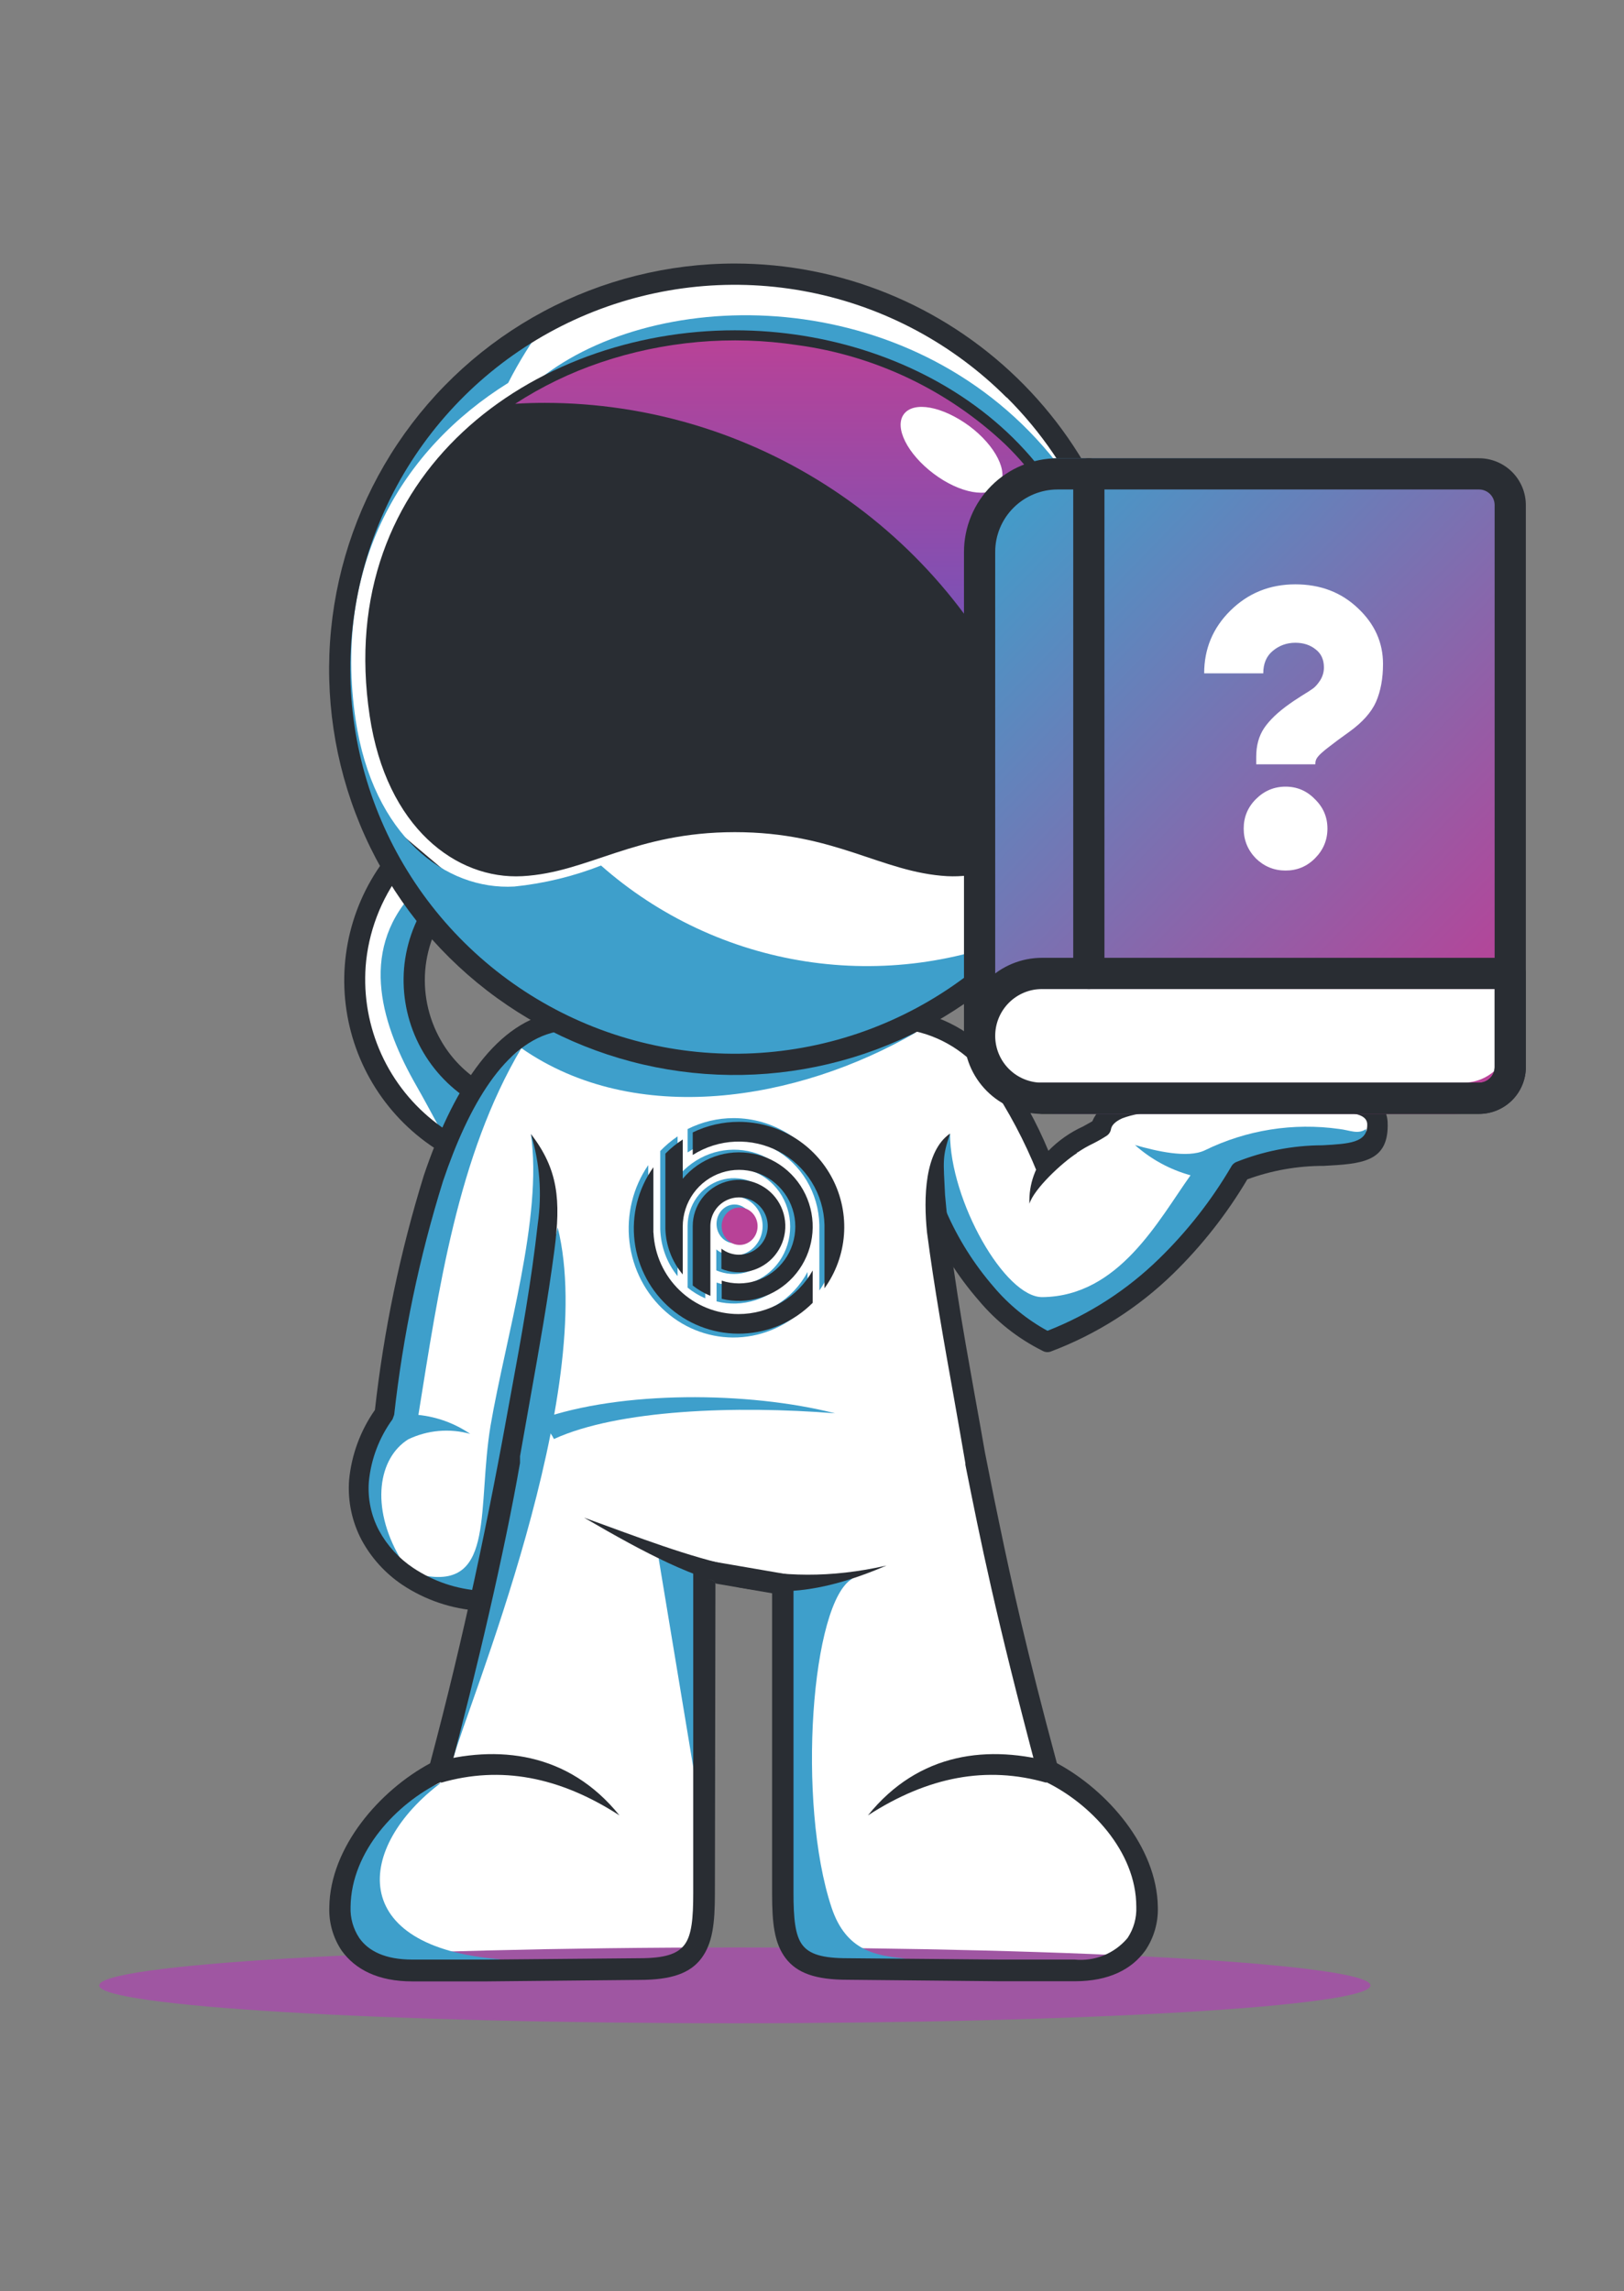 <svg width="285" height="402" viewBox="0 0 285 402" fill="none" xmlns="http://www.w3.org/2000/svg">
<rect x="0" y="0" width="285" height="402" fill="#808080" stroke="none"/>
<path d="M61.402 133.743C66.374 157.806 86.841 173.434 96.454 178.24C76.367 187.985 68.86 228.704 67.617 247.846C64.037 251.823 62.977 258.618 62.894 261.518C63.49 275.042 77.561 280.08 84.521 280.908L77.063 309.994C69.109 312.977 62.645 323.666 60.408 328.638C56.231 341.962 64.965 345.294 69.854 345.294H111.369C121.71 345.492 123.633 340.902 123.301 338.582V274.942L136.974 277.677V335.598C137.372 343.951 144.597 346.205 148.16 346.288H186.195C198.127 346.288 201.11 339.162 201.11 335.598C202.304 322.473 189.509 313.06 182.963 309.994C178.986 297.465 169.042 240.968 164.567 214.286C167.749 222.44 178.82 231.936 183.958 235.665C198.276 231.886 212.794 213.54 218.263 204.84L239.393 202.105C243.967 197.929 241.299 194.565 239.393 193.404H198.127C192.956 194.001 192.658 196.636 193.155 197.879L183.958 204.84L176.5 191.416C170.534 182.069 163.407 179.566 160.59 179.483L179.731 166.059V114.601H198.376C197.381 95.708 188.349 80.378 183.958 75.075C165.462 52.404 140.123 47.233 129.765 47.481C119.324 47.233 93.818 52.105 75.323 73.584C56.828 95.062 58.336 122.639 61.402 133.743Z" fill="white"/>
<path d="M128.899 218.141C130.64 218.141 132.051 216.617 132.051 214.738C132.051 212.858 130.64 211.334 128.899 211.334C127.157 211.334 125.746 212.858 125.746 214.738C125.746 216.617 127.157 218.141 128.899 218.141Z" fill="#3E9FCB"/>
<path d="M128.757 196.176C125.955 196.173 123.189 196.83 120.669 198.097V202.199C122.914 200.719 125.499 199.881 128.16 199.772C130.821 199.662 133.462 200.284 135.814 201.574C138.166 202.865 140.144 204.777 141.545 207.115C142.947 209.454 143.722 212.135 143.791 214.884V214.884V226.423C145.775 223.567 146.958 220.202 147.209 216.698C147.461 213.193 146.772 209.684 145.218 206.558C143.664 203.431 141.305 200.808 138.401 198.976C135.497 197.145 132.16 196.176 128.757 196.176V196.176Z" fill="#3E9FCB"/>
<path d="M128.696 231.106C124.858 231.106 121.167 229.569 118.389 226.814C115.612 224.059 113.96 220.298 113.778 216.31H113.761V204.424C111.075 208.328 109.899 213.14 110.467 217.904C111.036 222.668 113.306 227.035 116.827 230.138C120.349 233.242 124.864 234.854 129.475 234.654C134.087 234.455 138.458 232.459 141.72 229.062V223.179C140.421 225.584 138.53 227.586 136.241 228.979C133.952 230.372 131.348 231.107 128.696 231.106Z" fill="#3E9FCB"/>
<path d="M128.801 220.323C127.678 220.324 126.587 219.935 125.704 219.219V222.894C127.315 223.579 129.096 223.711 130.785 223.269C132.474 222.828 133.981 221.837 135.084 220.442C136.187 219.047 136.827 217.323 136.91 215.523C136.993 213.723 136.515 211.944 135.546 210.446C134.577 208.949 133.168 207.814 131.528 207.208C129.887 206.601 128.102 206.557 126.435 207.08C124.768 207.603 123.308 208.667 122.27 210.114C121.232 211.56 120.671 213.314 120.669 215.116V225.921C121.614 226.69 122.656 227.322 123.766 227.799V215.111C123.766 214.081 124.062 213.074 124.615 212.218C125.168 211.362 125.954 210.694 126.874 210.3C127.794 209.906 128.806 209.803 129.783 210.004C130.759 210.205 131.656 210.701 132.361 211.429C133.065 212.157 133.544 213.085 133.738 214.095C133.933 215.105 133.833 216.152 133.452 217.104C133.071 218.055 132.426 218.868 131.598 219.441C130.77 220.013 129.796 220.318 128.801 220.318V220.323Z" fill="#3E9FCB"/>
<path d="M118.913 223.909V215.212C118.914 213.034 119.575 210.913 120.801 209.151C122.027 207.39 123.755 206.078 125.738 205.405C127.721 204.732 129.857 204.732 131.84 205.404C133.824 206.076 135.552 207.387 136.779 209.148C138.005 210.909 138.667 213.03 138.669 215.208C138.671 217.386 138.013 219.508 136.789 221.272C135.565 223.035 133.839 224.348 131.857 225.024C129.875 225.7 127.739 225.704 125.755 225.034V228.333C127.992 228.899 130.333 228.83 132.537 228.135C134.74 227.439 136.725 226.141 138.288 224.375C139.85 222.609 140.932 220.439 141.423 218.09C141.913 215.741 141.794 213.298 141.078 211.013C140.361 208.728 139.074 206.685 137.348 205.094C135.622 203.503 133.52 202.422 131.261 201.964C129.001 201.505 126.665 201.685 124.494 202.486C122.324 203.286 120.397 204.677 118.913 206.516V202.106V199.382C117.813 200.122 116.792 200.983 115.867 201.951V215.617C115.954 218.662 117.028 221.585 118.913 223.909V223.909Z" fill="#3E9FCB"/>
<path d="M129.799 218.429C131.541 218.429 132.952 216.958 132.952 215.143C132.952 213.328 131.541 211.856 129.799 211.856C128.058 211.856 126.647 213.328 126.647 215.143C126.647 216.958 128.058 218.429 129.799 218.429Z" fill="#B84297"/>
<path d="M129.656 196.832C126.854 196.829 124.088 197.464 121.569 198.687V202.648C123.814 201.219 126.399 200.41 129.06 200.304C131.721 200.198 134.362 200.799 136.714 202.044C139.066 203.29 141.043 205.136 142.445 207.394C143.847 209.652 144.622 212.241 144.691 214.895V214.895V226.036C146.674 223.279 147.857 220.03 148.109 216.646C148.361 213.262 147.672 209.875 146.118 206.856C144.564 203.837 142.205 201.304 139.301 199.536C136.396 197.767 133.059 196.832 129.656 196.832V196.832Z" fill="#292D33"/>
<path d="M129.598 230.559C125.759 230.559 122.069 229.075 119.291 226.415C116.513 223.755 114.862 220.124 114.68 216.274H114.663V204.797C111.977 208.566 110.801 213.212 111.369 217.812C111.937 222.412 114.207 226.628 117.729 229.625C121.25 232.621 125.765 234.178 130.377 233.985C134.989 233.793 139.359 231.865 142.621 228.586V222.905C141.323 225.228 139.432 227.161 137.143 228.506C134.854 229.851 132.25 230.56 129.598 230.559Z" fill="#292D33"/>
<path d="M129.7 220.145C128.578 220.146 127.487 219.771 126.603 219.079V222.627C128.214 223.289 129.996 223.416 131.685 222.99C133.374 222.563 134.881 221.606 135.983 220.26C137.086 218.913 137.727 217.248 137.81 215.51C137.893 213.773 137.415 212.054 136.446 210.609C135.476 209.163 134.068 208.067 132.427 207.482C130.787 206.896 129.001 206.853 127.335 207.358C125.668 207.864 124.207 208.891 123.169 210.288C122.131 211.685 121.57 213.378 121.569 215.117V225.55C122.514 226.292 123.556 226.903 124.666 227.363V215.113C124.666 214.118 124.961 213.146 125.515 212.32C126.068 211.493 126.854 210.848 127.774 210.468C128.694 210.087 129.706 209.988 130.683 210.182C131.659 210.376 132.556 210.855 133.26 211.558C133.964 212.261 134.444 213.157 134.638 214.132C134.832 215.107 134.733 216.118 134.351 217.037C133.97 217.955 133.325 218.74 132.497 219.293C131.669 219.845 130.696 220.14 129.7 220.14V220.145Z" fill="#292D33"/>
<path d="M119.816 223.609V215.212C119.817 213.11 120.478 211.061 121.703 209.36C122.929 207.66 124.657 206.394 126.64 205.744C128.623 205.094 130.759 205.093 132.743 205.742C134.726 206.391 136.455 207.657 137.681 209.357C138.908 211.057 139.569 213.106 139.571 215.208C139.573 217.311 138.915 219.36 137.691 221.063C136.468 222.765 134.741 224.034 132.759 224.686C130.777 225.339 128.641 225.342 126.657 224.696V227.881C128.894 228.427 131.236 228.361 133.439 227.689C135.642 227.017 137.628 225.764 139.19 224.059C140.752 222.354 141.835 220.259 142.325 217.991C142.816 215.723 142.696 213.364 141.98 211.158C141.264 208.952 139.976 206.979 138.25 205.443C136.524 203.907 134.423 202.863 132.163 202.42C129.903 201.978 127.567 202.152 125.397 202.924C123.226 203.697 121.299 205.04 119.816 206.816V202.558V199.928C118.715 200.642 117.694 201.474 116.77 202.408V215.603C116.856 218.543 117.93 221.366 119.816 223.609V223.609Z" fill="#292D33"/>
<path d="M180.229 115.595V191.166L256.546 191.912L257.043 115.595H180.229Z" fill="white"/>
<path fill-rule="evenodd" clip-rule="evenodd" d="M204.725 161.736C204.741 161.866 204.727 161.998 204.683 162.121C204.64 162.245 204.569 162.357 204.475 162.448C204.381 162.54 204.268 162.608 204.143 162.649C204.018 162.689 203.886 162.7 203.757 162.681H200.568C200.119 162.681 199.789 162.35 199.576 161.712L196.175 151.013V161.736C196.175 162.374 195.844 162.681 195.183 162.681H193.27C193.14 162.697 193.008 162.682 192.884 162.639C192.761 162.596 192.649 162.524 192.558 162.431C192.466 162.337 192.398 162.223 192.357 162.099C192.317 161.974 192.306 161.842 192.325 161.712V145.344C192.325 144.683 192.632 144.352 193.27 144.352H196.624C197.049 144.352 197.38 144.683 197.592 145.344L200.875 155.43V145.344C200.856 145.212 200.868 145.076 200.909 144.949C200.951 144.822 201.021 144.706 201.115 144.61C201.208 144.514 201.323 144.441 201.449 144.396C201.576 144.351 201.71 144.336 201.844 144.352H203.78C204.418 144.352 204.725 144.683 204.725 145.344V161.736V161.736ZM219.629 156.044C219.79 157.922 219.28 159.797 218.188 161.334C217.571 161.942 216.828 162.407 216.012 162.697C215.196 162.987 214.326 163.094 213.464 163.011C212.603 163.084 211.736 162.973 210.921 162.683C210.106 162.394 209.363 161.934 208.74 161.334C207.629 159.806 207.108 157.926 207.276 156.044V151.036C207.114 149.158 207.625 147.283 208.717 145.746C210.055 144.668 211.722 144.081 213.441 144.081C215.159 144.081 216.826 144.668 218.164 145.746C219.265 147.28 219.784 149.155 219.629 151.036V156.044ZM215.165 157.012V149.926C215.165 148.32 214.598 147.564 213.464 147.564C212.33 147.564 211.669 148.344 211.669 149.926V157.012C211.669 158.642 212.26 159.374 213.464 159.374C214.669 159.374 215.165 158.571 215.165 157.012ZM232.454 147.021C232.469 147.152 232.454 147.285 232.411 147.409C232.368 147.533 232.297 147.646 232.204 147.739C232.111 147.833 231.998 147.903 231.873 147.947C231.749 147.99 231.616 148.005 231.486 147.99H228.888V161.712C228.907 161.842 228.896 161.974 228.855 162.099C228.815 162.223 228.746 162.337 228.655 162.431C228.564 162.524 228.452 162.596 228.328 162.639C228.205 162.682 228.073 162.697 227.943 162.681H225.581C225.451 162.697 225.319 162.682 225.195 162.639C225.072 162.596 224.96 162.524 224.869 162.431C224.777 162.337 224.709 162.223 224.668 162.099C224.628 161.974 224.617 161.842 224.636 161.712V147.99H222.062C221.929 148.009 221.794 147.997 221.666 147.955C221.539 147.914 221.423 147.844 221.327 147.75C221.231 147.656 221.158 147.542 221.113 147.416C221.069 147.289 221.054 147.154 221.07 147.021V145.297C221.07 144.659 221.4 144.352 222.062 144.352H231.509C231.64 144.337 231.773 144.352 231.897 144.395C232.021 144.439 232.134 144.509 232.227 144.602C232.321 144.696 232.391 144.809 232.435 144.933C232.478 145.057 232.493 145.19 232.478 145.321V147.139L232.454 147.021ZM244.405 161.712C244.421 161.845 244.406 161.98 244.362 162.107C244.317 162.233 244.244 162.347 244.148 162.441C244.052 162.535 243.936 162.605 243.809 162.647C243.681 162.688 243.546 162.7 243.413 162.681H235.265C235.135 162.697 235.003 162.682 234.879 162.639C234.756 162.596 234.644 162.524 234.552 162.431C234.461 162.337 234.392 162.223 234.352 162.099C234.312 161.974 234.301 161.842 234.32 161.712V145.344C234.32 144.683 234.627 144.352 235.265 144.352H243.153C243.815 144.352 244.146 144.659 244.146 145.297V146.998C244.165 147.132 244.153 147.27 244.111 147.4C244.068 147.529 243.995 147.647 243.899 147.743C243.802 147.839 243.685 147.912 243.556 147.955C243.426 147.998 243.288 148.009 243.153 147.99H238.571V151.414H242.374C242.505 151.399 242.637 151.414 242.762 151.457C242.886 151.501 242.999 151.571 243.092 151.665C243.185 151.758 243.256 151.871 243.3 151.995C243.343 152.119 243.358 152.252 243.342 152.383V154.083C243.361 154.216 243.35 154.351 243.308 154.479C243.267 154.606 243.196 154.722 243.103 154.818C243.009 154.914 242.895 154.987 242.768 155.032C242.642 155.076 242.507 155.091 242.374 155.075H238.571V158.949H243.295C243.956 158.949 244.287 159.256 244.287 159.894L244.405 161.712Z" fill="#292D33"/>
<path d="M78.058 200.612C54.193 180.725 61.816 160.175 68.611 152.386L69.108 152.883L74.826 161.335C68.661 175.654 77.395 187.023 82.532 190.917L78.058 200.612Z" fill="white"/>
<path fill-rule="evenodd" clip-rule="evenodd" d="M128.955 354.987C190.365 354.987 240.508 352.011 240.508 348.35C240.508 344.689 190.388 341.689 128.955 341.689C67.521 341.689 17.401 344.689 17.401 348.35C17.401 352.011 67.521 354.987 128.955 354.987Z" fill="#9F56A2"/>
<path fill-rule="evenodd" clip-rule="evenodd" d="M164.691 203.021C165.376 201.627 166.037 200.257 166.722 198.887C166.722 210.697 176.359 227.679 182.948 227.585C196.388 227.419 203.284 214.122 208.929 206.209C205.312 205.213 201.973 203.394 199.175 200.895C202.883 201.958 208.386 203.257 211.409 201.84C218.729 198.252 226.957 196.944 235.029 198.084C236.918 198.297 238.312 199.1 239.752 198.084V202.123L230.99 202.902L217.81 205.264L207.63 219.649L190.695 232.615L182.712 235.686L171.517 226.073L163.226 210.461C163.864 208.028 164.289 205.524 164.691 203.021Z" fill="#3E9FCB"/>
<path fill-rule="evenodd" clip-rule="evenodd" d="M95.274 178.01C113.271 190.599 141.496 187.457 160.77 181.128C139.89 193.244 111.5 197.826 91.518 183.915L95.274 178.01Z" fill="#3E9FCB"/>
<path fill-rule="evenodd" clip-rule="evenodd" d="M78.693 200.306C77.205 198.322 75.882 195.417 73.048 190.456C67.167 180.182 62.845 167.192 72.434 156.752L79.52 156.941C77.245 159.317 75.506 162.154 74.422 165.261C73.338 168.367 72.933 171.669 73.236 174.945C73.538 178.221 74.54 181.394 76.174 184.249C77.808 187.105 80.037 189.576 82.708 191.496L81.669 193.007L78.693 200.306Z" fill="#3E9FCB"/>
<path fill-rule="evenodd" clip-rule="evenodd" d="M75.954 196.573C77.013 197.43 78.125 198.219 79.284 198.935L77.89 202.454C73.338 199.798 69.439 196.154 66.481 191.791C63.524 187.428 61.582 182.457 60.8 177.245C60.019 172.032 60.416 166.71 61.964 161.672C63.511 156.633 66.169 152.006 69.742 148.13L70.946 146.808L72.316 147.965L80.276 154.673L81.787 155.948L80.394 157.389C77.25 160.697 75.254 164.929 74.702 169.458V169.458C74.166 173.975 75.093 178.545 77.347 182.496C78.962 185.347 81.228 187.775 83.96 189.582L81.858 192.676C78.055 190.115 75.029 186.557 73.112 182.391C71.196 178.225 70.463 173.612 70.994 169.057V169.057C71.556 164.394 73.431 159.987 76.402 156.35L71.23 152.004C67.36 156.727 64.94 162.469 64.262 168.537C63.706 173.816 64.485 179.149 66.528 184.048C68.571 188.947 71.812 193.254 75.954 196.573V196.573Z" fill="#292D33"/>
<path fill-rule="evenodd" clip-rule="evenodd" d="M182.995 115.228L95.605 65.793C117.122 49.685 161.053 50.205 185.357 81.075C192.443 90.003 196.057 105.119 196.506 115.228H182.995Z" fill="#3E9FCB"/>
<path fill-rule="evenodd" clip-rule="evenodd" d="M180.704 163.505C173.979 171.045 165.688 177.023 156.41 181.02C147.132 185.018 137.092 186.939 126.994 186.648C116.896 186.357 106.983 183.862 97.951 179.338C88.918 174.813 80.984 168.368 74.704 160.455C68.424 152.541 63.951 143.351 61.597 133.526C59.242 123.702 59.065 113.482 61.076 103.581C63.088 93.681 67.239 84.34 73.24 76.213C79.241 68.086 86.947 61.37 95.817 56.534C93.3 59.886 91.08 63.45 89.18 67.186C70.591 78.76 58.333 99.049 62.419 126.352C65.49 146.689 78.173 156.231 90.266 155.546C95.48 155.012 100.597 153.772 105.477 151.861C115.595 160.783 128.058 166.619 141.39 168.679C154.722 170.738 168.365 168.935 180.704 163.482V163.505Z" fill="#3E9FCB"/>
<path fill-rule="evenodd" clip-rule="evenodd" d="M82.047 191.85L91.495 183.914C80.276 202.809 76.945 226.429 73.426 248.253C76.687 248.589 79.813 249.733 82.52 251.583C78.903 250.573 75.043 250.909 71.655 252.528C66.388 255.811 64.994 264.337 70.143 273.242C68.844 272.58 66.529 270.88 65.23 270.242C64.286 267.219 63.364 264.219 62.42 261.22C62.868 258.716 63.294 256.189 63.742 253.685L67.403 247.922C69.624 235.955 71.836 223.98 74.04 211.997C76.733 205.289 79.378 198.582 82.047 191.85Z" fill="#3E9FCB"/>
<path fill-rule="evenodd" clip-rule="evenodd" d="M95.817 205.644C94.944 203.424 94.07 201.18 93.172 198.96C95.274 213.604 88.755 234.578 86.086 250.143C83.724 264.456 86.866 278.486 74.796 276.502L79.379 281.225H84.102C86.275 271.683 88.456 262.141 90.645 252.599L96.597 210.911L95.817 205.644Z" fill="#3E9FCB"/>
<path fill-rule="evenodd" clip-rule="evenodd" d="M90.786 246.622L97.872 215.351C105.099 244.426 81.811 299.765 79.59 308.41L85.637 272.131L90.691 253.236L90.786 246.622Z" fill="#3E9FCB"/>
<path fill-rule="evenodd" clip-rule="evenodd" d="M69.269 315.923L77.418 312.781C62.419 324.048 60.695 341.667 87.857 343.77L73.686 345.848L64.238 343.486L60.105 336.944C60.506 333.212 60.931 329.48 61.333 325.748L69.316 315.805L69.269 315.923Z" fill="#3E9FCB"/>
<path fill-rule="evenodd" clip-rule="evenodd" d="M138.851 277.563L149.645 276.949C142.347 280.917 139.82 316.346 145.937 334.698C148.512 342.422 153.873 343.154 159.022 343.65L147.803 344.476L140.835 343.437L137.859 337.721C137.623 318.212 137.403 298.718 137.198 279.24L138.851 277.563V277.563Z" fill="#3E9FCB"/>
<path fill-rule="evenodd" clip-rule="evenodd" d="M166.722 198.888C165.328 203.092 165.564 203.612 165.848 209.634C166.887 221.444 168.942 232.97 171.02 244.567C171.658 248.063 172.296 251.653 172.839 254.771L173.595 258.573C174.185 261.549 174.776 264.502 175.437 267.62C177.539 277.729 180.161 289.656 185.475 309.355C194.285 314.078 203.048 324.022 203.19 334.603C203.279 337.325 202.502 340.005 200.97 342.256C198.608 345.515 194.616 347.618 188.64 347.618H188.451H175.437L148.748 347.358C143.103 347.358 139.843 346.177 137.859 343.555C135.875 340.933 135.497 337.414 135.497 332.242V279.547L125.624 277.847C124.562 276.004 122.247 276.359 123.263 274.752C123.46 274.457 123.739 274.225 124.067 274.087C124.394 273.948 124.755 273.909 125.105 273.973L137.599 276.122C138.054 276.169 138.476 276.384 138.782 276.725C139.087 277.065 139.255 277.507 139.253 277.965V332.147C139.253 336.564 139.536 339.54 140.788 341.217C142.04 342.894 144.378 343.579 148.724 343.579L175.414 343.815H188.428H188.593C190.331 343.989 192.085 343.735 193.703 343.077C195.321 342.418 196.753 341.374 197.875 340.036C198.953 338.417 199.49 336.499 199.411 334.556C199.411 324.731 191.191 316.369 183.61 312.685C183.255 312.627 182.925 312.466 182.661 312.222C182.396 311.979 182.209 311.664 182.121 311.315C174.587 282.972 172.107 270.454 169.414 256.991V256.731C168.706 252.55 168.044 248.889 167.407 245.252C165.682 235.592 163.958 225.979 162.683 216.224C162.069 210.201 162.234 201.982 166.722 198.888Z" fill="#292D33"/>
<path fill-rule="evenodd" clip-rule="evenodd" d="M185.428 309.378L183.609 312.779C173.17 309.78 162.872 311.693 152.314 318.519C161.242 307.418 173.571 306.001 185.381 309.378H185.428Z" fill="#292D33"/>
<path fill-rule="evenodd" clip-rule="evenodd" d="M123.806 276.004L115.586 273.43L123.806 323.006V276.004Z" fill="#3E9FCB"/>
<path fill-rule="evenodd" clip-rule="evenodd" d="M155.573 274.684C135.639 279.195 122.341 273.479 102.501 266.275C124.703 279.219 135.568 283.258 155.573 274.684Z" fill="#292D33"/>
<path fill-rule="evenodd" clip-rule="evenodd" d="M75.575 309.378L77.418 312.779C87.834 309.78 98.155 311.693 108.713 318.519C99.761 307.418 87.314 306.001 75.575 309.378Z" fill="#292D33"/>
<path fill-rule="evenodd" clip-rule="evenodd" d="M94.849 249.009C95.605 250.474 96.502 251.017 97.211 252.481C108.477 247.332 129.073 246.577 146.551 247.97C131.317 244.097 108.949 243.978 94.778 249.009H94.849Z" fill="#3E9FCB"/>
<path fill-rule="evenodd" clip-rule="evenodd" d="M93.172 198.96C94.726 204.059 95.137 209.438 94.376 214.714C93.266 224.776 91.495 234.625 89.653 244.569C85.661 266.794 81.48 286.823 75.481 309.38C66.695 314.103 57.932 324.047 57.79 334.628C57.692 337.348 58.461 340.028 59.987 342.281C62.349 345.541 66.34 347.643 72.34 347.643H72.529H85.519L112.209 347.383C117.854 347.383 121.137 346.202 123.097 343.58C125.058 340.958 125.459 337.439 125.459 332.267L125.554 277.517L121.657 275.746V332.148C121.657 336.565 121.397 339.541 120.121 341.218C118.846 342.895 116.531 343.58 112.185 343.58L85.496 343.816H72.481H72.34C67.616 343.816 64.663 342.328 63.057 340.037C61.98 338.418 61.443 336.5 61.522 334.558C61.64 324.732 69.742 316.371 77.323 312.686C77.676 312.622 78.003 312.46 78.266 312.217C78.529 311.975 78.719 311.662 78.811 311.316C83.535 293.673 88.613 271.967 91.259 256.685V256.095V255.504L93.101 245.112C94.636 236.491 96.171 227.917 97.305 219.249C98.439 210.581 97.966 205.148 93.172 198.96Z" fill="#292D33"/>
<path fill-rule="evenodd" clip-rule="evenodd" d="M97.588 181.032C88.613 182.921 82.236 193.951 77.749 207.225C73.589 220.588 70.718 234.318 69.175 248.228L68.891 249.008C66.553 252.216 65.117 255.992 64.734 259.943C64.501 262.929 65.124 265.92 66.529 268.564C67.968 271.2 70.027 273.446 72.529 275.107C76.047 277.449 80.12 278.826 84.338 279.098L84.102 282.618C79.266 282.306 74.598 280.726 70.568 278.036C67.615 276.044 65.185 273.37 63.482 270.241C61.767 267.008 60.997 263.357 61.262 259.707C61.677 255.273 63.24 251.024 65.797 247.378C67.352 233.406 70.231 219.614 74.395 206.186C79.26 191.826 86.393 179.874 96.88 177.678L97.588 181.032Z" fill="#292D33"/>
<path fill-rule="evenodd" clip-rule="evenodd" d="M176.642 69.738C167.209 60.301 155.19 53.873 142.103 51.268C129.017 48.662 115.452 49.996 103.124 55.101C90.796 60.205 80.259 68.851 72.846 79.945C65.432 91.039 61.475 104.082 61.475 117.426C61.475 130.769 65.432 143.812 72.846 154.906C80.259 166 90.796 174.646 103.124 179.75C115.452 184.855 129.017 186.189 142.103 183.583C155.19 180.978 167.209 174.55 176.642 165.113C177.823 163.932 179.004 162.751 180.043 161.452V167.002L179.287 167.758C171.009 176.037 160.817 182.147 149.614 185.547C138.411 188.946 126.542 189.53 115.059 187.246C103.576 184.963 92.834 179.882 83.784 172.455C74.733 165.028 67.654 155.483 63.174 144.667C58.694 133.85 56.951 122.095 58.099 110.444C59.248 98.793 63.252 87.605 69.757 77.871C76.262 68.136 85.068 60.157 95.394 54.639C105.72 49.121 117.247 46.236 128.955 46.237V46.237C147.453 46.246 165.222 53.451 178.503 66.327C191.785 79.203 199.537 96.74 200.119 115.229H196.411C195.886 98.104 188.83 81.828 176.689 69.738H176.642Z" fill="#292D33"/>
<path fill-rule="evenodd" clip-rule="evenodd" d="M128.955 146.004C111.311 146.004 103.281 153.09 91.684 153.728C80.087 154.366 67.805 145.201 64.876 125.597C58.452 82.918 93.573 57.952 128.955 57.952C161.384 57.952 193.553 78.902 193.79 115.229H180.043V149.618C176.04 152.522 171.165 153.972 166.226 153.728C154.629 153.067 146.622 146.004 128.955 146.004Z" fill="#292D33"/>
<path fill-rule="evenodd" clip-rule="evenodd" d="M161.1 177.585C167.367 178.938 172.854 182.695 176.382 188.048C179.41 192.382 181.96 197.03 183.987 201.913C185.736 200.123 187.803 198.673 190.081 197.638L191.687 196.74C192.038 195.91 192.554 195.159 193.203 194.534C193.853 193.909 194.623 193.422 195.466 193.103C197.806 192.165 200.315 191.723 202.835 191.804H235.69C243.531 191.804 243.531 196.102 243.531 197.472C243.531 203.944 238.807 204.204 232.312 204.558C227.736 204.548 223.194 205.347 218.896 206.92C215.309 212.977 210.942 218.535 205.906 223.453C199.762 229.446 192.444 234.102 184.412 237.129C184.17 237.218 183.91 237.252 183.652 237.228C183.395 237.203 183.146 237.121 182.924 236.987C178.62 234.84 174.808 231.824 171.729 228.13C168.041 223.894 165.03 219.114 162.801 213.958L166.06 212.589C168.151 217.376 170.954 221.819 174.374 225.768C177.017 228.906 180.221 231.525 183.822 233.492C191.13 230.635 197.789 226.338 203.402 220.855C208.349 216.043 212.624 210.585 216.109 204.629V204.629C216.292 204.306 216.574 204.049 216.912 203.897C221.734 201.96 226.88 200.958 232.076 200.944C236.8 200.684 239.941 200.495 239.941 197.378C239.941 196.858 239.941 195.252 235.642 195.252H202.859C200.838 195.174 198.822 195.504 196.93 196.22C195.726 196.764 195.088 197.425 194.97 198.11C194.93 198.35 194.839 198.58 194.705 198.783C194.571 198.986 194.396 199.159 194.191 199.291C193.427 199.779 192.638 200.229 191.829 200.637C190.885 201.086 189.976 201.607 189.112 202.196L185.499 202.48L182.688 206.495C182.396 206.306 182.166 206.034 182.027 205.715C179.801 200.197 177.007 194.925 173.689 189.985C170.663 185.39 165.972 182.147 160.604 180.939L161.1 177.585Z" fill="#292D33"/>
<path fill-rule="evenodd" clip-rule="evenodd" d="M183.987 201.911C185.995 202.171 188.404 201.25 189.042 202.289C186.349 204.013 181.484 208.572 180.657 211.194C180.524 207.785 181.718 204.458 183.987 201.911V201.911Z" fill="#292D33"/>
<path fill-rule="evenodd" clip-rule="evenodd" d="M105.383 63.597C100.108 65.378 95.077 67.814 90.408 70.848C92.18 70.73 93.904 70.683 95.605 70.683C113.617 70.695 131.227 76.007 146.242 85.957C161.256 95.906 173.012 110.054 180.043 126.637V115.229H192.042C192.088 108.282 190.727 101.398 188.04 94.992C185.352 88.587 181.395 82.792 176.406 77.957C166.364 68.492 153.612 62.406 139.938 60.55C128.341 58.797 116.494 59.842 105.383 63.597V63.597Z" fill="url(#paint0_linear_8593_75729)"/>
<path fill-rule="evenodd" clip-rule="evenodd" d="M180.043 113.458H258.435V193.621H178.271V113.458H180.043ZM254.892 117.001H181.814V190.079H254.892V117.001Z" fill="#292D33"/>
<path fill-rule="evenodd" clip-rule="evenodd" d="M170.099 74.745C165.375 71.273 160.344 70.352 158.62 72.667C156.896 74.981 159.234 79.634 163.84 83.106C168.446 86.578 173.595 87.476 175.343 85.185C177.091 82.894 174.729 78.194 170.099 74.745Z" fill="white"/>
<path d="M265.035 88.621V185.853C265.035 188.395 264.025 190.834 262.227 192.632C260.43 194.429 257.991 195.439 255.449 195.439H185.606C182.356 195.44 179.211 194.282 176.737 192.174C174.262 190.066 172.62 187.145 172.103 183.936C171.971 183.213 171.906 182.479 171.912 181.745V94.099C171.912 90.467 173.355 86.984 175.923 84.415C178.491 81.847 181.974 80.404 185.606 80.404H256.818C258.998 80.404 261.088 81.27 262.629 82.811C264.17 84.352 265.035 86.442 265.035 88.621Z" fill="url(#paint1_linear_8593_75729)"/>
<path d="M218.473 189.959H180.128C177.949 189.959 175.859 189.093 174.318 187.552C172.777 186.011 171.912 183.921 171.912 181.742C171.912 179.563 172.777 177.473 174.318 175.932C175.859 174.391 177.949 173.525 180.128 173.525H265.035V181.742C265.035 183.921 264.169 186.011 262.629 187.552C261.088 189.093 258.998 189.959 256.818 189.959H218.473Z" fill="white"/>
<path d="M259.557 195.439H182.867C182.14 195.439 181.444 195.151 180.93 194.637C180.416 194.123 180.128 193.427 180.128 192.7C180.128 191.974 180.416 191.277 180.93 190.764C181.444 190.25 182.14 189.961 182.867 189.961H259.557C260.283 189.961 260.98 189.673 261.493 189.159C262.007 188.646 262.296 187.949 262.296 187.222V88.621C262.296 87.895 262.007 87.198 261.493 86.684C260.98 86.171 260.283 85.882 259.557 85.882H185.606C182.7 85.882 179.913 87.036 177.859 89.091C175.804 91.146 174.65 93.932 174.65 96.838V181.745C174.65 182.471 174.361 183.168 173.848 183.681C173.334 184.195 172.637 184.484 171.911 184.484C171.185 184.484 170.488 184.195 169.974 183.681C169.461 183.168 169.172 182.471 169.172 181.745V96.838C169.176 92.481 170.909 88.303 173.99 85.222C177.071 82.141 181.249 80.409 185.606 80.404H259.557C261.736 80.404 263.826 81.27 265.367 82.811C266.908 84.352 267.774 86.442 267.774 88.621V187.222C267.774 189.402 266.908 191.492 265.367 193.033C263.826 194.574 261.736 195.439 259.557 195.439Z" fill="#292D33"/>
<path d="M259.557 195.44H182.867C179.235 195.44 175.751 193.997 173.183 191.429C170.615 188.861 169.172 185.377 169.172 181.745C169.172 178.113 170.615 174.63 173.183 172.062C175.751 169.494 179.235 168.051 182.867 168.051H265.035C265.761 168.051 266.458 168.339 266.971 168.853C267.485 169.367 267.774 170.063 267.774 170.79V187.223C267.774 189.403 266.908 191.492 265.367 193.033C263.826 194.574 261.736 195.44 259.557 195.44ZM182.867 173.529C180.688 173.529 178.598 174.394 177.057 175.935C175.516 177.476 174.65 179.566 174.65 181.745C174.65 183.925 175.516 186.015 177.057 187.556C178.598 189.097 180.688 189.962 182.867 189.962H259.557C260.283 189.962 260.98 189.674 261.493 189.16C262.007 188.646 262.296 187.95 262.296 187.223V173.529H182.867Z" fill="#292D33"/>
<path d="M191.084 173.528C190.358 173.528 189.661 173.239 189.147 172.726C188.634 172.212 188.345 171.515 188.345 170.789V83.143C188.345 82.417 188.634 81.72 189.147 81.207C189.661 80.693 190.358 80.404 191.084 80.404C191.811 80.404 192.507 80.693 193.021 81.207C193.535 81.72 193.823 82.417 193.823 83.143V170.789C193.823 171.515 193.535 172.212 193.021 172.726C192.507 173.239 191.811 173.528 191.084 173.528Z" fill="#292D33"/>
<path d="M220.457 134.099V132.792C220.457 130.82 220.915 129.146 221.831 127.771C222.792 126.349 224.28 124.927 226.294 123.506C226.661 123.231 227.347 122.772 228.355 122.13C229.408 121.488 230.117 121.029 230.484 120.754C230.896 120.433 231.308 119.952 231.72 119.31C232.132 118.622 232.338 117.888 232.338 117.108C232.338 115.733 231.857 114.678 230.896 113.944C229.934 113.165 228.744 112.775 227.325 112.775C225.814 112.775 224.486 113.256 223.341 114.219C222.243 115.137 221.693 116.444 221.693 118.14H211.323C211.323 113.83 212.857 110.161 215.924 107.134C219.038 104.062 222.838 102.525 227.325 102.525C231.72 102.525 235.382 103.924 238.313 106.721C241.243 109.473 242.708 112.729 242.708 116.489C242.708 119.057 242.296 121.282 241.472 123.162C240.648 124.996 239.091 126.739 236.802 128.39C236.298 128.757 235.634 129.238 234.81 129.834C234.032 130.43 233.46 130.866 233.093 131.141C232.727 131.416 232.338 131.737 231.926 132.104C231.514 132.471 231.216 132.815 231.033 133.136C230.896 133.411 230.827 133.709 230.827 134.03V134.099H220.457ZM230.758 150.608C229.339 152.03 227.622 152.741 225.608 152.741C223.593 152.741 221.853 152.03 220.388 150.608C218.969 149.141 218.259 147.398 218.259 145.38C218.259 143.363 218.969 141.643 220.388 140.221C221.853 138.754 223.593 138.02 225.608 138.02C227.622 138.02 229.339 138.754 230.758 140.221C232.223 141.643 232.956 143.363 232.956 145.38C232.956 147.398 232.223 149.141 230.758 150.608Z" fill="white"/>
<defs>
<linearGradient id="paint0_linear_8593_75729" x1="141.226" y1="59.724" x2="141.226" y2="126.637" gradientUnits="userSpaceOnUse">
<stop stop-color="#B84297"/>
<stop offset="1" stop-color="#6457C1"/>
</linearGradient>
<linearGradient id="paint1_linear_8593_75729" x1="174.577" y1="84.32" x2="265.238" y2="172.333" gradientUnits="userSpaceOnUse">
<stop stop-color="#3E9FCB"/>
<stop offset="1" stop-color="#B84297"/>
</linearGradient>
</defs>
</svg>
